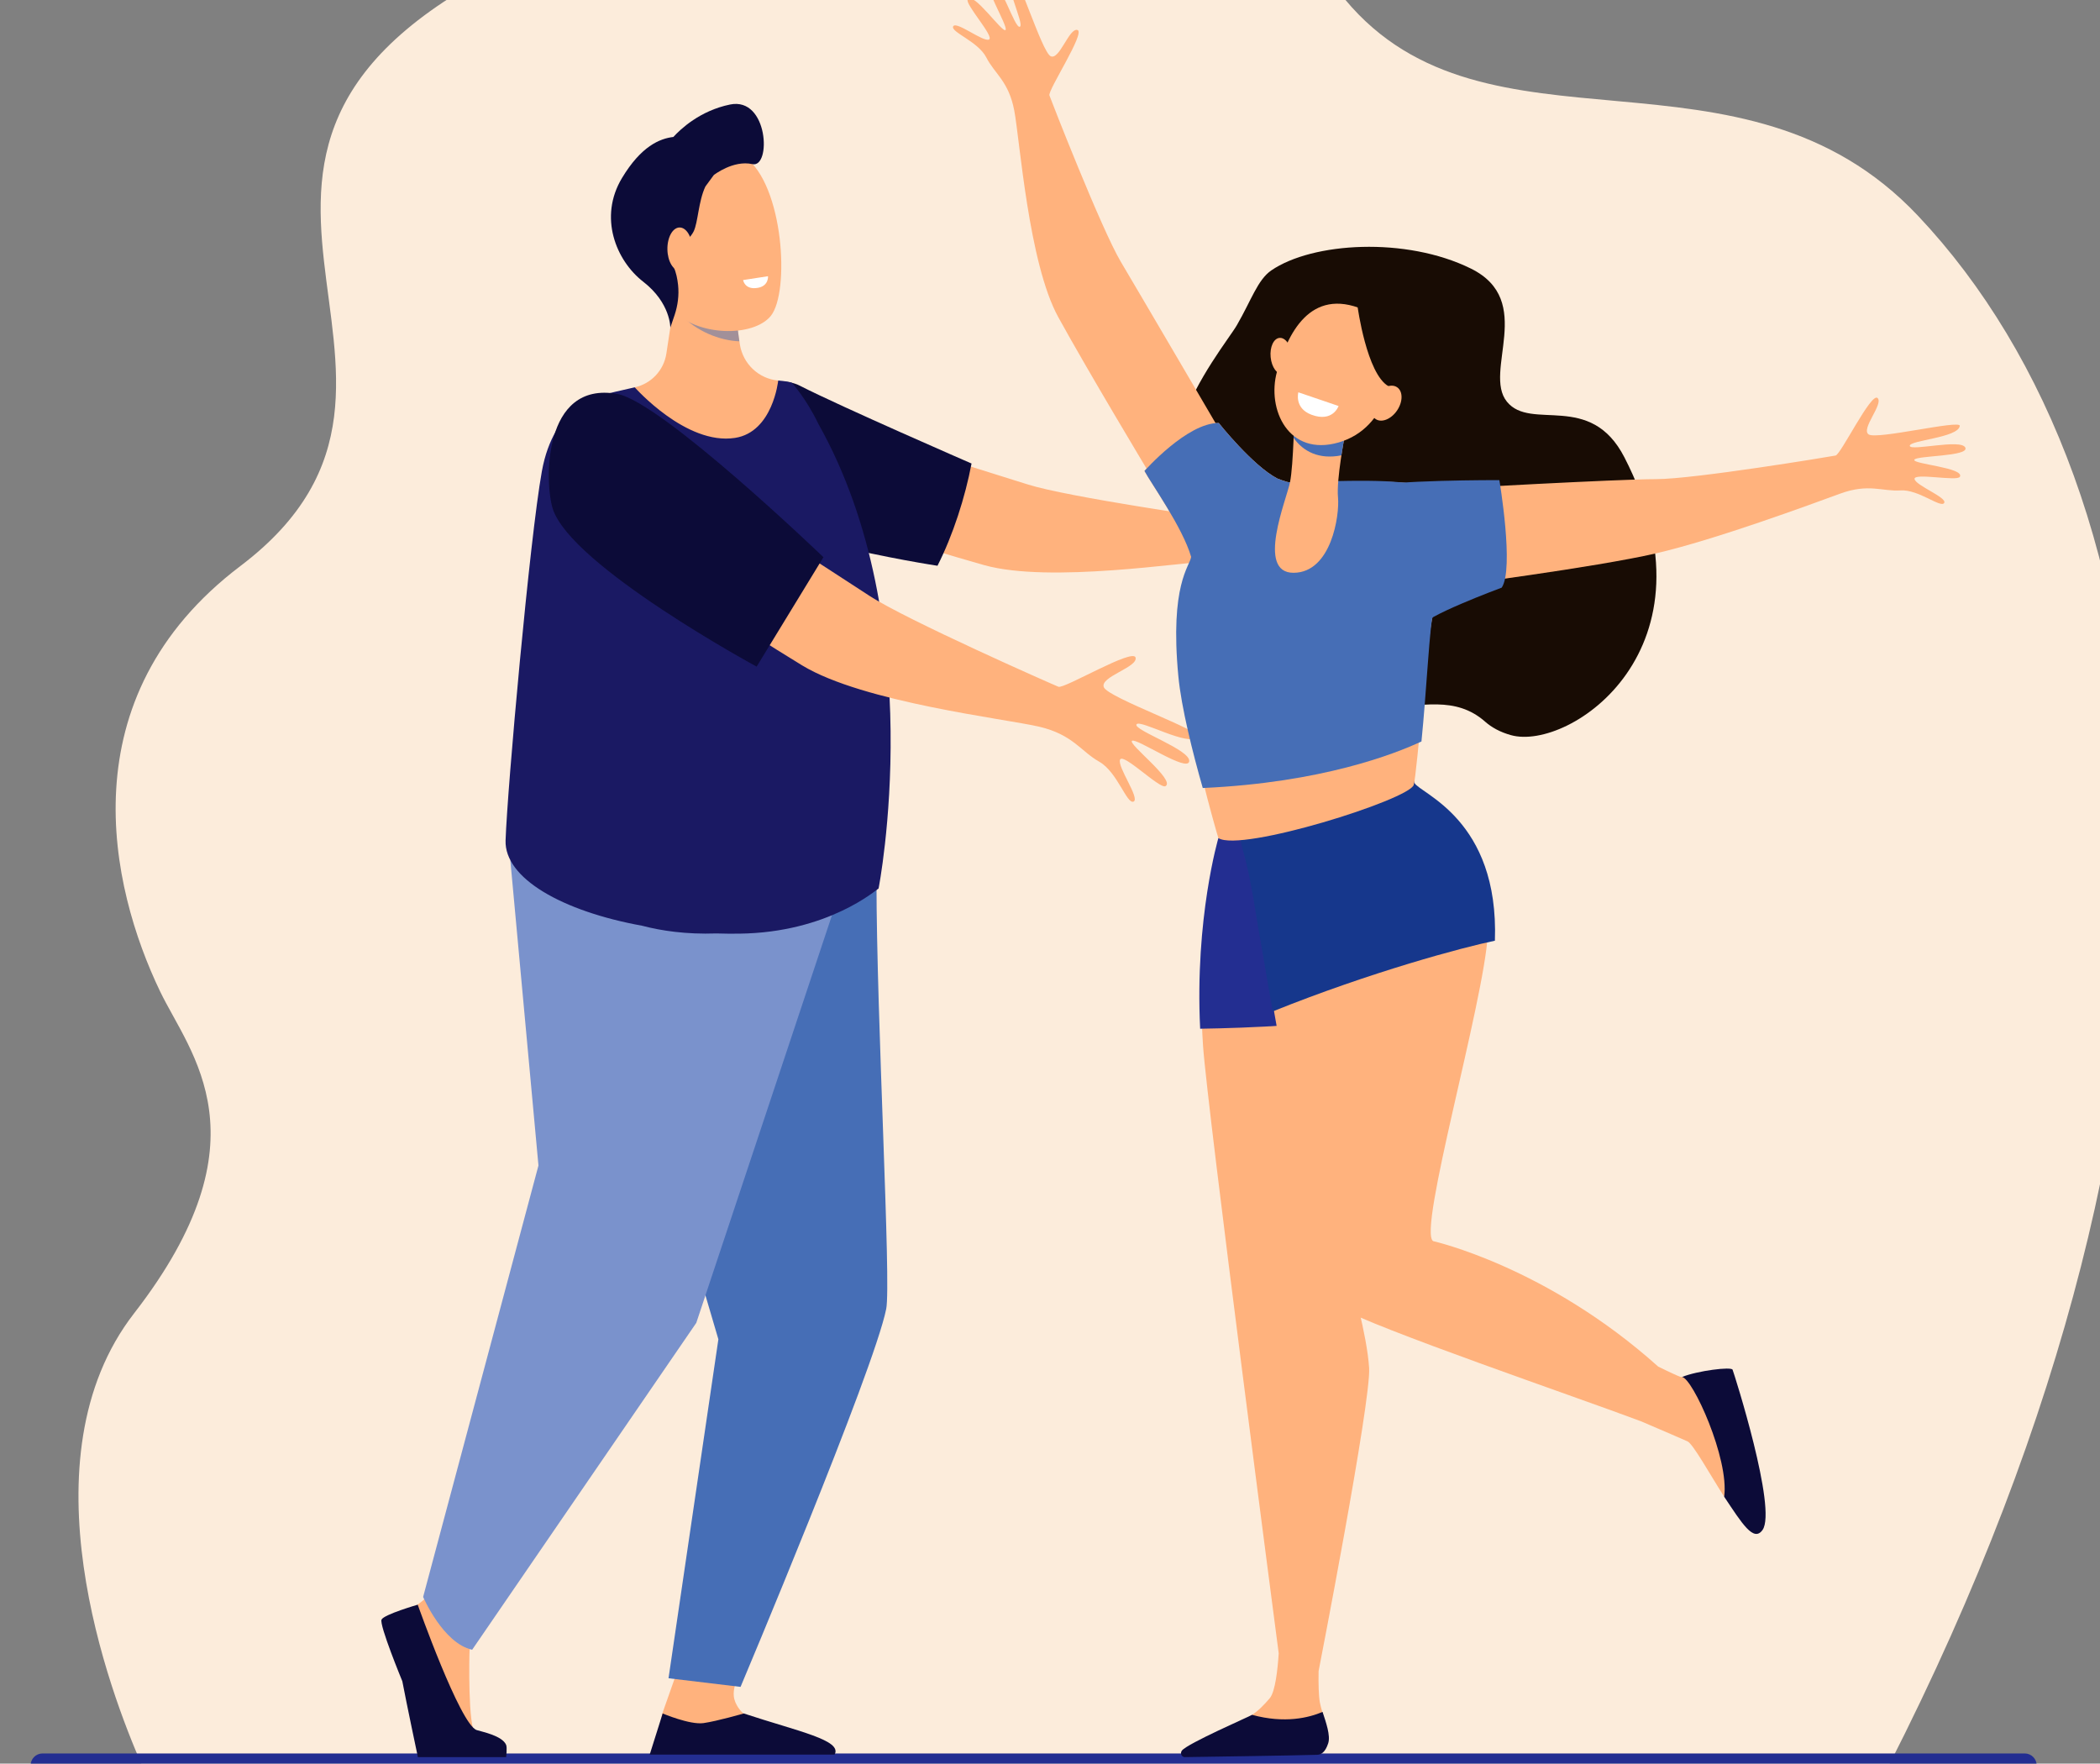 <svg width="412" height="346" viewBox="0 0 412 346" fill="none" xmlns="http://www.w3.org/2000/svg">
<rect x="0" y="0" width="412" height="346" fill="#808080" stroke="none"/>
<g clip-path="url(#clip0_1403_397)">
<path d="M370.498 346.522C440.777 208.727 427.513 96.598 376.289 42.329C341.628 5.606 291.61 33.267 263.869 -0.127C236.22 -33.417 166.069 -37.83 103.271 -8.575C22.505 29.05 96.842 73.442 47.185 111.03C12.997 136.908 21.606 174.092 31.399 194.483C37.301 206.772 52.873 223.4 26.299 257.673C4.176 286.205 21.514 331.991 27.939 346.526H370.498V346.522Z" fill="#FCECDB"/>
<path d="M8.354 344.011H397.226C398.528 344.011 399.58 345.063 399.58 346.365C399.58 347.667 398.524 348.719 397.226 348.719H8.354C7.052 348.719 6 347.663 6 346.365C6 345.063 7.052 344.011 8.354 344.011Z" fill="#232E91"/>
<path d="M160.328 82.186C160.328 82.186 193.814 92.558 201.632 95.043C209.451 97.527 238.912 101.759 240.06 101.886C241.209 102.013 251.496 91.172 252.418 92.8C253.34 94.428 246.869 98.073 248.232 99.716C249.595 101.36 268.028 102.612 267.491 103.875C266.484 106.233 256.181 103.537 255.92 104.728C255.659 105.918 266.93 106.556 267.214 108.694C267.498 110.833 256.596 107.101 255.947 107.88C255.298 108.656 265.736 112.75 264.207 114.328C263.378 115.184 255.014 110.465 254.749 111.832C254.48 113.199 260.317 117.792 259.269 118.687C258.217 119.581 254.895 114.19 251.109 113.26C247.322 112.335 245.056 109.727 238.613 109.996C232.169 110.265 205.91 114.462 193.115 110.88C180.319 107.297 155.915 99.421 155.915 99.421L160.331 82.182L160.328 82.186Z" fill="#FFB27D"/>
<path d="M183.925 110.999C186.963 104.997 189.359 97.555 190.607 90.938C190.607 90.938 164.893 79.752 156.99 75.704C147.087 70.635 133.842 90.589 136.718 95.005C143.154 104.882 183.921 110.995 183.921 110.995L183.925 110.999Z" fill="#0C0B38"/>
<path d="M153.296 75.389C153.296 75.389 153.807 93.995 143.803 94.213C133.8 94.432 124.534 75.988 124.534 75.988C127.779 75.274 130.244 72.636 130.739 69.353L132.448 58.051C132.448 58.051 145.493 54.948 144.733 59.702C144.399 61.791 144.706 64.829 145.159 67.601C145.777 71.392 148.857 74.322 152.682 74.656L153.296 75.393V75.389Z" fill="#FFB27D"/>
<path d="M95.813 318.881C95.813 318.881 92.211 322.41 92.127 323.704C92.046 324.998 91.808 338.869 93.279 340.163C94.749 341.457 99.07 342.375 97.68 343.834C96.631 344.936 89.373 343.412 84.02 343.116C82.457 343.031 80.871 331.611 80.253 329.771C79.354 327.102 75.975 321.281 76.793 319.418C77.192 318.512 79.097 316.646 81.781 314.906C84.604 313.078 87.307 309.004 87.307 309.004L95.813 318.877V318.881Z" fill="#FFB27D"/>
<path d="M133.139 327.099C133.139 327.099 129.914 336.238 129.91 336.261C129.672 337.709 128.727 341.288 128.727 342.605C128.727 347.551 150.954 338.408 145.973 336.215C145.524 336.015 144.107 334.433 143.961 332.748C143.734 330.155 145.835 326.903 145.835 326.903L133.143 327.099H133.139Z" fill="#FFB27D"/>
<path d="M168.008 156.896C168.008 156.896 171.959 172.79 171.959 173.032C171.959 199.537 174.863 251.805 173.868 256.79C171.437 268.944 145.29 330.95 145.29 330.95L131.158 329.257L140.939 262.757L127.46 216.963L133.209 166.074L168.008 156.9V156.896Z" fill="#466EB6"/>
<path d="M100.118 168.723L105.64 228.664L83.014 313.301C83.014 313.301 86.9 322.39 92.633 323.665L136.607 259.531L163.922 177.463L162.962 159.23L100.114 168.719L100.118 168.723Z" fill="#7A92CC"/>
<path d="M81.954 314.822C81.954 314.822 90.26 338.285 93.509 339.418C94.373 339.717 98.513 340.482 99.296 342.321C99.531 342.874 99.296 344.725 99.296 344.725H81.985C81.985 344.725 79.796 334.387 78.932 329.844C78.932 329.844 74.351 318.746 74.858 317.74C75.368 316.73 81.954 314.826 81.954 314.826V314.822Z" fill="#0C0B38"/>
<path d="M127.464 344.234L130.01 336.166C130.01 336.166 135.355 338.435 138.028 338.055C140.701 337.675 145.919 336.166 145.919 336.166C156.587 339.691 165.327 341.4 163.738 344.234H127.464Z" fill="#0C0B38"/>
<g style="mix-blend-mode:multiply" opacity="0.5">
<path d="M144.733 59.702C145.493 54.948 132.448 58.051 132.448 58.051L132.237 59.445C132.617 60.378 133.086 61.173 133.65 61.784C136.565 64.929 141.119 66.818 145.055 66.964C144.66 64.399 144.418 61.653 144.729 59.702H144.733Z" fill="#466EB6"/>
</g>
<path d="M130.309 34.292C129.941 34.158 126.938 55.451 131.845 60.751C136.753 66.05 147.77 66.181 151.203 62.006C154.997 57.391 153.769 36.258 146.138 30.809C138.508 25.356 130.313 34.292 130.313 34.292H130.309Z" fill="#FFB27D"/>
<path d="M143.231 20.506C137.333 21.712 133.512 25.329 132.11 26.869C129.434 27.188 125.793 28.67 122.034 34.918C117.41 42.595 120.824 51.104 126.204 55.279C131.584 59.453 131.511 64.272 131.511 64.272L132.36 61.78C132.986 59.891 133.243 57.886 133.032 55.905C132.905 54.714 132.652 53.431 132.16 52.372C130.866 49.584 134.94 47.733 136.081 45.413C136.96 43.628 137.003 39.542 138.389 36.593L140.044 34.338C140.044 34.338 143.861 31.358 147.598 32.199C151.334 33.04 150.796 18.959 143.227 20.506H143.231Z" fill="#0C0B38"/>
<path d="M135.835 48.842C135.874 51.192 134.81 53.116 133.458 53.139C132.106 53.162 130.977 51.277 130.939 48.927C130.901 46.577 131.964 44.653 133.316 44.63C134.668 44.607 135.797 46.492 135.835 48.842Z" fill="#FFB27D"/>
<path d="M145.789 54.945L150.677 54.192C150.677 54.192 150.85 56.074 148.711 56.465C146.1 56.945 145.789 54.945 145.789 54.945Z" fill="white"/>
<path d="M160.547 83.138C158.073 77.996 155.32 75.07 155.32 75.07C154.802 74.897 153.876 74.759 152.678 74.655C152.678 74.655 151.637 84.751 144.211 85.911C134.606 87.412 124.53 75.988 124.53 75.988C122.003 76.545 119.169 77.201 117.433 77.701C117.433 77.701 108.689 79.359 106.312 92.443C103.939 105.526 99.527 154.711 99.189 164.887C98.943 172.299 110.26 178.765 125.981 181.622C129.749 182.613 134.626 183.339 140.547 183.132C142.033 183.178 143.535 183.193 145.052 183.174C162.486 182.963 171.998 174.491 172.37 174.311C172.37 174.311 182.593 122.3 160.543 83.134L160.547 83.138Z" fill="#1A1963"/>
<path d="M132.218 92.078C132.218 92.078 163.304 112.127 170.542 116.87C177.781 121.613 206.521 134.281 207.653 134.734C208.786 135.191 222.319 127.092 222.791 129.013C223.264 130.929 215.656 132.795 216.574 134.853C217.496 136.912 235.867 143.417 234.964 144.546C233.271 146.658 223.567 140.994 222.964 142.127C222.361 143.259 233.636 147.111 233.313 149.365C232.995 151.619 222.976 144.734 222.096 145.337C221.217 145.944 230.66 153.063 228.659 154.235C227.572 154.872 220.414 147.702 219.754 149.012C219.093 150.325 223.721 156.65 222.4 157.261C221.079 157.875 219.231 151.447 215.645 149.431C212.062 147.414 210.499 144.123 203.871 142.568C197.243 141.013 169.367 137.822 157.382 130.549C145.397 123.275 122.832 108.341 122.832 108.341L132.214 92.074L132.218 92.078Z" fill="#FFB27D"/>
<path d="M148.446 130.783L161.549 109.32C161.549 109.32 129.856 78.856 121.116 77.29C106.389 74.651 106.854 94.758 108.436 99.785C111.976 111.029 148.446 130.783 148.446 130.783Z" fill="#0C0B38"/>
<path d="M268.608 268.375C268.205 261.854 265.029 250.941 265.029 250.941L276.334 175.597L247.245 164.853L239.385 167.022C239.385 167.022 234.492 182.279 236.028 205.201C236.85 217.451 250.87 324.364 250.87 324.364C250.671 327.482 250.202 331.879 249.115 333.174C248.067 334.414 246.854 335.654 245.64 336.442C245.164 336.753 243.839 337.647 243.474 337.835C237.898 340.708 236.489 341.61 234.742 342.977C233.674 343.811 234.634 343.845 235.959 343.822L258.355 343.323C258.355 343.323 259.104 343.669 260.044 341.802C260.981 339.94 259.315 336.008 258.95 334.03C258.7 332.682 258.654 330.316 258.697 327.855C258.716 327.763 269.011 274.892 268.612 268.379L268.608 268.375Z" fill="#FFB27D"/>
<path d="M245.644 336.434C252.069 338.189 256.815 336.995 259.472 335.858C260.156 337.924 261.066 340.516 260.582 342.01C259.991 343.838 259.154 344.252 258.412 344.275C252.545 344.441 236.919 344.663 232.445 344.725C231.819 344.732 231.478 343.957 231.877 343.446C232.987 342.037 245.164 336.749 245.64 336.438L245.644 336.434Z" fill="#0C0B38"/>
<path d="M272.31 198.742L275.908 174.764L246.819 164.02L239.035 164.419C239.035 164.419 234.392 180.167 235.46 201.826C244.788 201.687 260.67 201.081 272.31 198.742Z" fill="#232E91"/>
<path d="M243.451 153.325L277.421 149.753L277.486 153.582C279.257 157.357 293.177 160.406 291.902 183.243C291.157 196.584 278.043 241.667 281.177 243.499C281.177 243.499 303.419 248.457 325.327 268.118C327.65 269.266 329.29 269.996 329.678 270.123C330.089 270.257 332.281 269.973 332.711 270.1C339.351 277.346 339.293 286.205 338.268 293.64C335.507 289.319 332.124 283.221 331.06 282.776C330.284 282.453 326.325 280.687 321.99 278.859C309.352 274.097 269.556 260.538 262.487 256.379C259.188 254.439 248.14 187.437 247.334 183.497C246.857 181.177 245.744 172.587 244.158 167.165C242.844 162.672 242.603 157.929 243.451 153.325Z" fill="#FFB27D"/>
<path d="M329.989 270.153C333.092 268.905 339.666 268.099 339.916 268.721C340.215 269.462 348.694 296.094 345.791 300.168C344.048 302.618 341.786 298.92 338.264 293.64C339.29 286.205 332.055 270.338 329.989 270.153Z" fill="#0C0B38"/>
<path d="M249.688 198.435C248.574 192.053 247.307 184.438 247.115 183.497C246.639 181.177 245.525 172.587 243.939 167.165C242.626 162.672 242.384 157.929 243.232 153.325L277.202 149.753L277.486 153.582C278.577 155.713 294.122 160.69 293.285 184.557C287.087 185.835 269.027 190.651 249.688 198.435Z" fill="#16378C"/>
<path d="M291.365 141.578C285.508 136.452 278.903 138.591 271.127 138.882C265.908 139.078 260.317 132.216 258.793 126.264C254.929 111.187 255.767 108.303 244.1 104.901C215.998 96.702 239.834 68.685 242.66 63.8C245.49 58.915 246.734 54.895 249.407 53.059C257.468 47.525 275.839 46.396 288.588 52.698C301.337 59 290.9 72.932 295.635 78.799C300.37 84.663 312.009 76.699 318.699 89.736C337.911 127.17 307.958 147.438 296.434 144.228C294.295 143.633 292.64 142.703 291.361 141.582L291.365 141.578Z" fill="#180C04"/>
<path d="M239.853 85.35C239.853 85.35 223.724 57.801 219.907 51.38C216.086 44.963 206.236 19.711 205.887 18.72C205.537 17.725 213.022 6.362 211.386 5.882C209.75 5.402 207.857 11.896 206.117 11.024C204.378 10.152 199.451 -5.93 198.445 -5.193C196.563 -3.81 201.083 4.765 200.084 5.245C199.082 5.725 196.187 -4.141 194.228 -3.948C192.274 -3.756 197.838 5.137 197.281 5.875C196.724 6.608 190.937 -1.798 189.854 -0.116C189.267 0.798 195.181 7.234 194.025 7.756C192.869 8.279 187.589 4.051 187.009 5.168C186.433 6.285 191.901 8.117 193.51 11.285C195.115 14.45 197.896 15.92 198.99 21.692C200.084 27.464 201.797 51.614 207.623 62.221C213.448 72.827 225.483 92.838 225.483 92.838L239.857 85.354L239.853 85.35Z" fill="#FFB27D"/>
<path d="M283.554 95.907C283.554 95.907 317.416 93.998 324.885 94.002C332.354 94.006 359.093 89.575 360.126 89.371C361.159 89.164 367.104 76.925 368.356 78.085C369.604 79.245 364.988 84.187 366.628 85.239C368.263 86.291 384.607 82.305 384.488 83.549C384.261 85.873 374.581 86.368 374.68 87.474C374.78 88.58 384.742 86.03 385.575 87.812C386.408 89.59 375.921 89.352 375.571 90.204C375.222 91.057 385.406 91.74 384.515 93.53C384.031 94.501 375.475 92.708 375.617 93.968C375.759 95.227 382.092 97.608 381.427 98.676C380.763 99.743 376.393 95.976 372.849 96.214C369.308 96.452 366.624 94.812 361.102 96.821C355.58 98.829 336.663 105.849 324.87 108.568C312.812 111.348 284.564 114.969 284.564 114.969L283.554 95.915V95.907Z" fill="#FFB27D"/>
<path d="M232.011 132.634C230.31 114.604 233.44 111.106 233.693 109.251C232 103.441 225.829 94.831 224.535 92.397C224.535 92.397 232.906 82.912 239.116 82.992C239.116 82.992 245.721 91.333 250.621 93.891C250.694 93.871 252.357 94.632 253.086 94.628C257.817 94.593 274.357 94.094 277.444 95.016L281.158 120.725C280.267 122.192 278.028 151.842 277.36 153.993C276.461 156.888 243.447 167.264 239.035 164.426C238.647 163.224 233.075 143.935 232.011 132.641V132.634Z" fill="#FFB27D"/>
<path d="M268.827 95.603C271.876 94.144 294.16 94.194 294.16 94.194C294.16 94.194 297.11 111.594 294.621 115.288C294.621 115.288 278.581 121.236 279.142 122.857L268.827 95.603Z" fill="#466EB6"/>
<path d="M235.967 154.588C234.02 147.768 231.762 138.836 231.178 132.638C229.477 114.608 233.44 111.106 233.693 109.251C232 103.441 225.829 94.831 224.535 92.397C224.535 92.397 232.906 82.912 239.116 82.992C239.116 82.992 245.721 91.333 250.621 93.891C250.694 93.871 252.357 94.632 253.086 94.628C257.817 94.593 271.565 93.76 277.444 95.016L281.158 120.725C280.547 121.732 279.848 135.902 278.877 145.467C273.742 147.875 259.353 153.551 235.971 154.599L235.967 154.588Z" fill="#466EB6"/>
<path d="M263.873 85.212C263.873 85.212 262.16 94.079 262.502 97.574C262.844 101.072 261.197 112.339 253.793 112.377C246.393 112.416 252.387 98.05 253.086 94.621C253.785 91.195 253.95 80.585 253.95 80.585L263.877 85.209L263.873 85.212Z" fill="#FFB27D"/>
<path d="M253.793 85.911C253.908 83.008 253.946 80.588 253.946 80.588L263.873 85.212C263.873 85.212 263.524 87.024 263.17 89.332C258.827 90.204 255.678 88.599 253.793 85.907V85.911Z" fill="#466EB6"/>
<path d="M267.502 60.747C267.502 60.747 271.327 62.87 272.725 67.467C274.122 72.067 272.533 83.933 262.652 86.798C252.771 89.663 248.493 80.266 250.529 72.92C252.564 65.574 256.992 56.269 267.506 60.751L267.502 60.747Z" fill="#FFB27D"/>
<path d="M249.288 70.071C249.48 72.045 250.571 73.554 251.719 73.439C252.867 73.328 253.643 71.634 253.451 69.66C253.259 67.686 252.168 66.177 251.02 66.292C249.872 66.404 249.096 68.097 249.288 70.071Z" fill="#FFB27D"/>
<path d="M266.342 60.148C266.342 60.148 268.136 73.384 272.414 75.773C276.695 78.162 274.902 84.033 274.902 84.033C274.902 84.033 278.784 70.397 275.401 66.019C272.018 61.641 266.342 60.148 266.342 60.148Z" fill="#180C04"/>
<path d="M269.879 77.674C268.719 79.398 268.723 81.434 269.891 82.217C271.058 83 272.944 82.24 274.103 80.516C275.263 78.792 275.259 76.756 274.096 75.973C272.928 75.189 271.043 75.95 269.883 77.674H269.879Z" fill="#FFB27D"/>
<path d="M262.617 79.655L254.722 76.967C254.722 76.967 253.866 80.082 257.303 81.368C261.492 82.935 262.617 79.655 262.617 79.655Z" fill="white"/>
</g>
<defs>
<clipPath id="clip0_1403_397">
<rect width="412" height="346" fill="white"/>
</clipPath>
</defs>
</svg>

